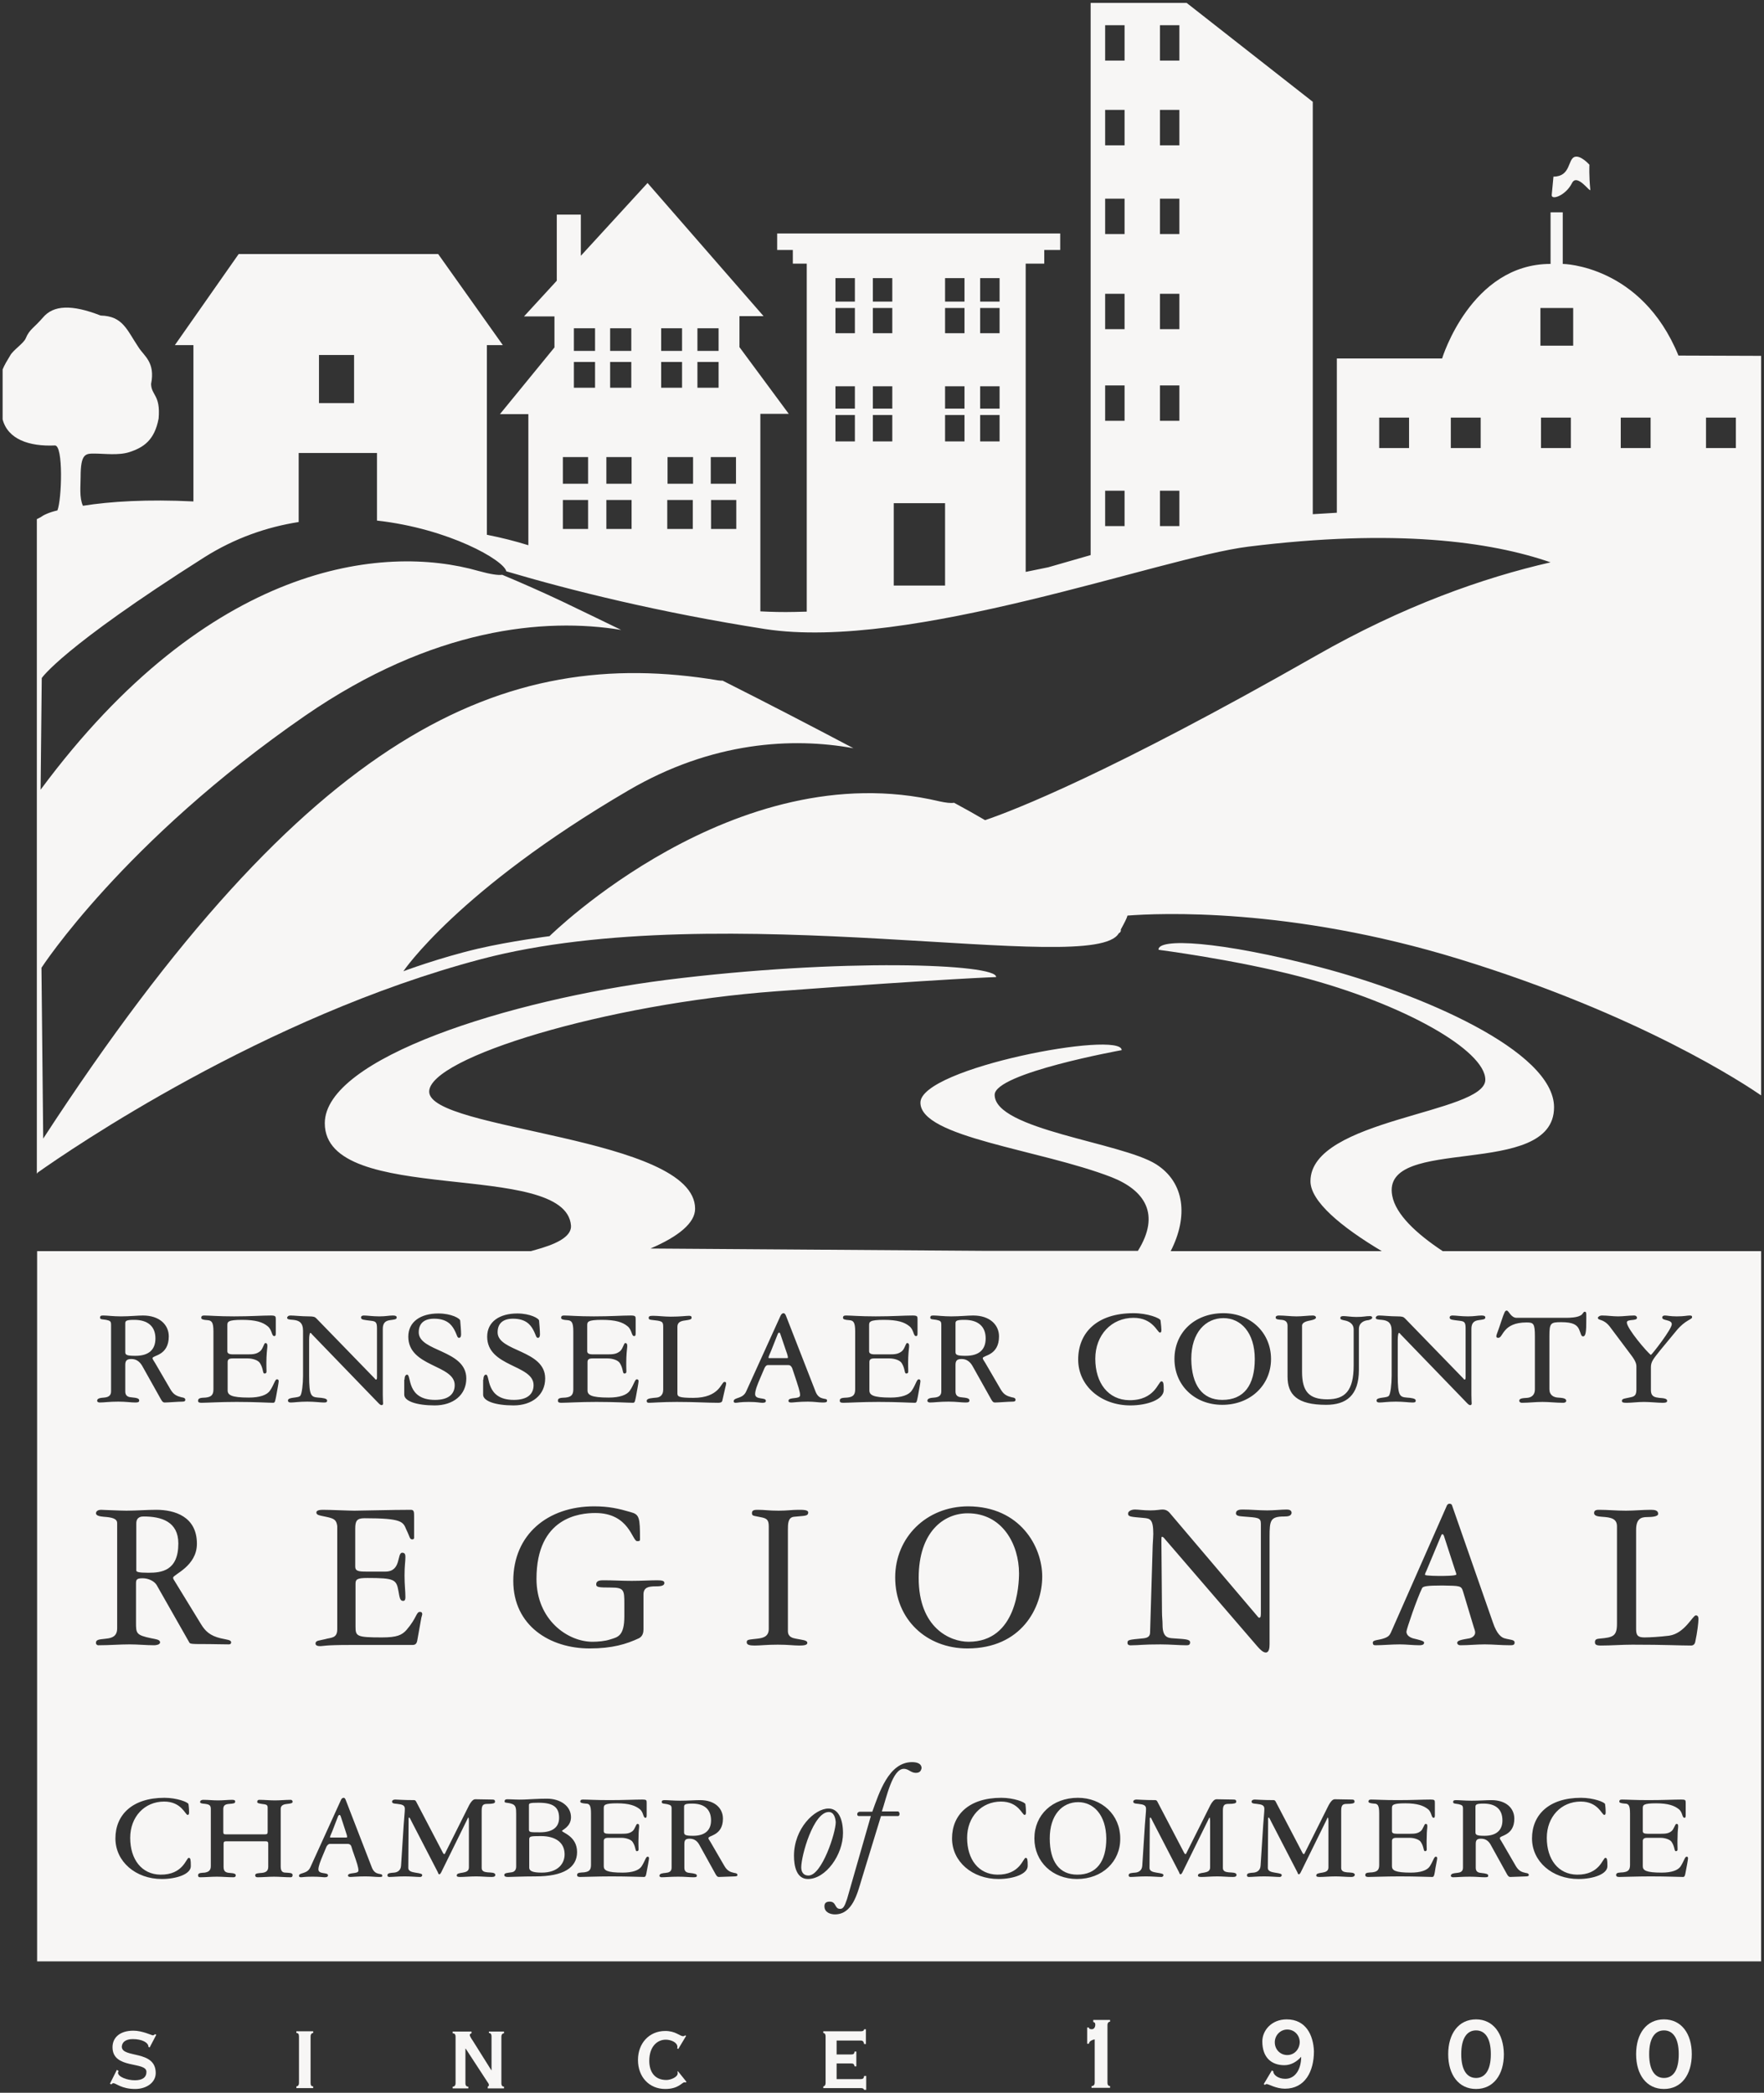 <?xml version="1.0" encoding="utf-8"?>
<!-- Generator: Adobe Illustrator 21.0.2, SVG Export Plug-In . SVG Version: 6.00 Build 0)  -->
<svg version="1.1" id="Layer_1" xmlns="http://www.w3.org/2000/svg" xmlns:xlink="http://www.w3.org/1999/xlink" x="0px" y="0px"
	 viewBox="0 0 608.3 721.6" style="enable-background:new 0 0 608.3 721.6;" xml:space="preserve">
<rect x="0" y="0" width="608.3" height="721.6" fill="#333333" stroke="none"/>
<style type="text/css">
	.st0{fill:#F7F6F5;}
</style>
<path class="st0" d="M497.5,431.4c-9.2-6.1-16.2-12.7-17.4-19.1c-4-21.2,55.8-5.5,55.8-30.5c0-19.5-46.2-39.3-81.1-48.4
	c-34.6-9-55.6-10-55.3-5.9c0,0,26.5,3.4,49,9.3c35.6,9.3,63.7,25.4,63.7,35.5c0,11.7-60.3,13.4-60.3,35c0,6.9,10.5,15.7,24.6,24.1
	h-72.8c6.1-11.9,4.9-23.7-5.1-30c-12-7.5-55.6-11.9-55.6-23.9c0-7.5,43.8-15.4,43.8-15.4c0-6.9-69.4,6.1-69.4,18.1
	c0,12,41.1,16.1,65.9,25.7c11.4,4.5,17,12.7,9.1,25.4h-53.7l-114.4-0.8c9.6-4.1,15.4-8.8,15.4-13.7c0-25-91.7-26.9-91.7-40.4
	c0-11.7,61-30.3,119.7-34.6c59.8-4.4,75.8-4.9,75.8-4.9c0.4-4.6-53.5-6.6-113.9,1c-53.9,6.9-117.6,26.9-117.6,49.4
	c0,28.9,83.1,12.3,84.9,35.3c0.2,3.2-3.5,5.7-10,7.7c-1.2,0.4-2.5,0.7-3.8,1.1H12.8v244.9h594.5V431.4H497.5z M552.4,453.6
	c1.9,0,3.7,0.3,5.6,0.3c1.8,0,3.7-0.3,5.5-0.3c0.7,0,1,0.4,1,0.8c0,1.2-3.5,0.3-3.5,1.6c0,2.1,7.1,10.4,8.3,11.2
	c0.5-0.3,7.2-8.9,7.2-10.6c0-1.7-3.3-1.1-3.3-2.3c0-0.4,0.3-0.7,0.9-0.7c0.9,0,1.8,0.3,4.1,0.3c2.7,0,3.5-0.3,4.4-0.3
	c0.7,0,0.9,0.1,0.9,0.6c0,0.8-2.3,0.9-5.3,4.5l-5.7,6.9c-2.3,2.9-3.2,3.9-3.2,5.8v7.9c0,2.4,1.5,2.5,2.9,2.7c1.4,0.1,2.7,0.2,2.7,1
	c0,0.6-0.6,0.7-1.6,0.7c-1.5,0-4.4-0.3-6.4-0.3c-2.1,0-4.3,0.3-5.9,0.3c-1.3,0-1.7-0.1-1.7-0.7c0-0.8,1.3-0.8,2.5-1.1
	c1.3-0.3,2.5-0.3,2.5-2.7v-8.1c0-1.3-0.9-2.7-2.3-4.5l-6.9-9.2c-2.3-2.9-4.1-1.9-4.1-3.1C551.3,453.9,551.7,453.6,552.4,453.6z
	 M517.7,455.6c1.1-3.3,1.3-3.7,1.9-3.7c0.7,0,1.4,2.5,3.4,2.5h17.1c1.3,0,3.7-0.1,4.9-0.8c0.9-0.4,0.9-1.3,1.5-1.3
	c0.7,0,0.5,0.8,0.5,4.2c0,3.7-0.5,4.3-1.1,4.3c-0.7,0-0.7-0.9-1.4-2.5c-0.7-1.4-1.9-2.4-6.1-2.4c-3.7,0-4.1,0.3-4.1,4.8v18.3
	c0,2.1,1.5,2.8,2.9,2.9c1.5,0.1,2.9,0.2,2.9,1.1c0,0.6-0.7,0.7-1.1,0.7c-2.4,0-4.7-0.3-7.1-0.3c-2.4,0-4.7,0.3-7.1,0.3
	c-0.5,0-0.9-0.3-0.9-0.7c0-0.9,1.4-0.9,2.7-1c1.4-0.1,2.7-0.9,2.7-2.9v-18.3c0-4.5-0.5-4.8-2.9-4.8c-8.3,0-8,5.3-9.7,5.3
	c-0.7,0-0.7-0.3-0.7-0.7C516.1,460,516.5,459.3,517.7,455.6z M475.6,453.6c1.2,0,3.8,0.3,6.3,0.3c1.7,0,2.1,0.2,2.6,0.7l20.1,20.7
	c0.2,0.3,0.3,0.4,0.5,0.4c0.2,0,0.3-0.3,0.3-0.7V458c0-2.2-0.5-2.4-2.2-2.6c-2.3-0.3-3.3-0.3-3.3-1.1c0-0.5,0.4-0.7,1-0.7
	c1.2,0,3,0.3,5.3,0.3c2.3,0,3.3-0.3,4.7-0.3c0.9,0,1.3,0.2,1.3,0.7c0,0.7-1,0.7-2.3,0.9c-1.5,0.2-2.5,0.9-2.5,3v22.7
	c0,1.8,0.1,2.7,0.1,3s-0.1,0.6-0.5,0.6c-0.4,0-0.7-0.3-1.1-0.7l-22.9-23.7c-0.2-0.2-0.3-0.5-0.6-0.5c-0.2,0-0.4,1-0.4,2.4v12.4
	c0,6.9,0.7,7.3,3.1,7.5c1.6,0.1,3.1,0.3,3.1,1c0,0.6-0.3,0.7-1.1,0.7c-1.3,0-3.1-0.3-5.7-0.3c-2.9,0-4.5,0.3-5.7,0.3
	c-0.5,0-1-0.1-1-0.7c0-1.3,3.7-0.7,4.3-1.7c0.5-0.7,0.9-3.9,0.9-6.8v-15.5c0-2.9-1.4-3.6-3.4-3.8c-1.6-0.1-2.1-0.2-2.1-0.8
	C474.6,453.9,474.8,453.6,475.6,453.6z M421.9,452.8c9.3,0,16.4,6.7,16.4,15.8c0,9-7.1,15.8-16.8,15.8c-9.6,0-16.5-6.8-16.5-15.8
	C405,459.5,411.9,452.8,421.9,452.8z M390.9,452.8c4.8,0,9.2,1.7,9.3,2.5c0.2,1.7,0.3,2.7,0.3,3.3c0,0.7-0.2,0.9-0.5,0.9
	c-0.9,0-2.4-5.1-9.1-5.1c-7.6,0-13.2,5.9-13.2,14.1c0,8.4,4.5,14.2,11.7,14.3c8.9,0.1,10-6.5,11.1-6.5c0.7,0,0.8,0.8,0.8,3
	c0,3.3-5.7,5.3-11.5,5.3c-10.1,0-18-6.7-18-15.8C371.8,459.5,378.3,452.8,390.9,452.8z M359.4,543.6c0,10.8-7.2,24.8-25.8,24.8
	c-14.1,0-24.9-10-24.9-24.5c0-13.7,10.7-24.5,25.2-24.5C351.8,519.5,359.4,533.3,359.4,543.6z M322.2,481.9c1.2-0.1,2.4-0.5,2.4-2.1
	v-23c0-1.3-0.4-1.4-1.7-1.7c-1.1-0.2-2.1-0.1-2.1-0.7c0-0.7,0.3-0.8,1.2-0.8c1.3,0,3.3,0.3,6,0.3c3.1,0,5.7-0.3,7.6-0.3
	c5.7,0,8.9,3.2,8.9,7.2c0,6.7-5.6,6.5-5.6,7.5c0,0.4,0.3,0.7,0.9,1.7l5.3,9.1c1.1,1.9,2.3,2.3,3.8,2.7c0.8,0.1,1.3,0.3,1.3,0.9
	c0,0.4-0.3,0.6-1,0.6c-1.5,0-4.9,0.3-6.1,0.3c-0.5,0-0.8-0.2-1.3-1.1l-6.5-11.6c-0.9-1.5-2.1-2.3-3.7-2.3c-1.5,0-2.1,0.5-2.1,2v9.2
	c0,1.2,0.6,1.9,2,2c2.1,0.2,2.8,0.4,2.8,1.1c0,0.5-0.3,0.7-1.3,0.7c-1.7,0-3.1-0.3-5.9-0.3c-3.2,0-4.8,0.3-6.5,0.3
	c-0.1,0-0.8-0.1-0.8-0.6C319.8,482.1,321,482,322.2,481.9z M292.2,481.9c1.7-0.2,2.7-0.7,2.7-2.8v-20c0-3.2-0.6-3.8-2.1-3.9
	c-1.5-0.1-2.1-0.3-2.1-0.8c0-0.5,0.2-0.8,1-0.8c1.9,0,4.7,0.3,10.3,0.3c5.8,0,9.7-0.3,12.7-0.3c1.6,0,1.7,0.3,1.7,1.2v4.9
	c0,0.7-0.1,1-0.5,1c-1,0-0.7-2.1-2.3-3.4c-1.7-1.4-4.1-2.2-8.8-2.2c-5,0-5.1,0.7-5.1,1.9v8.9c0,0.7,0.5,1.1,1.9,1.1h5.1
	c1.9,0,3-0.1,4.2-1c1.1-0.8,1.4-2.9,1.9-2.9c0.5,0,0.7,0.3,0.7,1c0,0.7-0.2,1.6-0.3,3.9c-0.1,2.4,0,4.1,0,4.9c0,0.5-0.2,0.7-0.7,0.7
	c-0.7,0-0.3-1.5-1.5-3.5c-0.6-1.1-2.6-1.7-4.3-1.7h-5.2c-1.3,0-1.7,0.4-1.7,1.3v9.7c0,1.6,1.2,2.5,7.3,2.5c3.8,0,6.3-0.9,7.3-2.4
	c1.4-2,1.7-3.9,2.4-3.9c0.5,0,0.6,0.3,0.6,0.7c0,0.5-0.6,3.6-0.9,5.3c-0.3,1.3-0.3,2.1-1,2.1c-1.5,0-6.1-0.3-12.6-0.3
	c-5.7,0-10.3,0.3-12.1,0.3c-0.9,0-1.2-0.2-1.2-0.7C289.5,481.9,290.9,482,292.2,481.9z M257.3,479.8l11.9-26.2
	c0.3-0.6,0.7-0.8,1-0.8c0.3,0,0.6,0.3,0.8,0.8l10.3,26.4c1.3,3.1,3.9,1.8,3.9,2.9c0,0.6-0.3,0.7-1.5,0.7c-1.4,0-2.9-0.3-5.1-0.3
	c-3.2,0-4.9,0.3-5.7,0.3c-0.8,0-1-0.2-1-0.6c0-1.4,4-0.4,4-1.9c0-1.2-0.5-2.7-2.2-7.8l-0.5-1.5c-0.3-0.7-0.7-1.1-1.3-1.1h-7.1
	c-0.5,0-0.9,0.4-1.2,1.1l-1.5,3.5c-0.9,2.1-1.7,4.1-1.7,5.4c0,2.1,3.7,1,3.7,2.3c0,0.5-0.3,0.7-1.2,0.7c-1,0-1.6-0.3-4.7-0.3
	c-3.1,0-3.8,0.3-4.5,0.3c-0.5,0-0.7-0.2-0.7-0.5C253,481.7,256.1,482.5,257.3,479.8z M226.5,481.9c0.9-0.1,2.2-0.7,2.2-2.7v-21.8
	c0-1.9-0.6-1.9-4.1-2.3c-0.7-0.1-0.9-0.2-0.9-0.7c0-0.5,0.3-0.7,1.5-0.7c1.7,0,3.9,0.3,6.1,0.3c3.3,0,5.4-0.3,6.3-0.3
	c0.7,0,0.9,0.2,0.9,0.7c0,0.6-0.9,0.7-2.2,0.9c-1.7,0.2-2.7,0.7-2.7,2.2v22.9c0,1.1,0.3,1.6,5.5,1.6c9.1,0,9.6-5.5,10.7-5.5
	c0.4,0,0.6,0.1,0.6,0.5c0,0.3-0.1,0.8-0.3,1.5l-1,4.4c-0.1,0.6-0.6,0.8-1.4,0.8c-4,0-7.9-0.3-14.3-0.3c-4.9,0-8.5,0.3-9.6,0.3
	c-0.6,0-0.8-0.2-0.8-0.7C223.1,482.1,224.7,482.1,226.5,481.9z M195,481.9c1.7-0.2,2.7-0.7,2.7-2.8v-20c0-3.2-0.6-3.8-2.1-3.9
	c-1.5-0.1-2.1-0.3-2.1-0.8c0-0.5,0.2-0.8,1-0.8c1.9,0,4.7,0.3,10.3,0.3c5.8,0,9.7-0.3,12.7-0.3c1.6,0,1.7,0.3,1.7,1.2v4.9
	c0,0.7-0.1,1-0.5,1c-1,0-0.7-2.1-2.3-3.4c-1.7-1.4-4.1-2.2-8.8-2.2c-5,0-5.1,0.7-5.1,1.9v8.9c0,0.7,0.5,1.1,1.9,1.1h5.1
	c1.9,0,3-0.1,4.2-1c1.1-0.8,1.4-2.9,1.9-2.9c0.5,0,0.7,0.3,0.7,1c0,0.7-0.2,1.6-0.3,3.9c-0.1,2.4,0,4.1,0,4.9c0,0.5-0.2,0.7-0.7,0.7
	c-0.7,0-0.3-1.5-1.5-3.5c-0.6-1.1-2.6-1.7-4.3-1.7h-5.2c-1.3,0-1.7,0.4-1.7,1.3v9.7c0,1.6,1.2,2.5,7.3,2.5c3.8,0,6.3-0.9,7.3-2.4
	c1.4-2,1.7-3.9,2.4-3.9c0.5,0,0.6,0.3,0.6,0.7c0,0.5-0.6,3.6-0.9,5.3c-0.3,1.3-0.3,2.1-1,2.1c-1.5,0-6.1-0.3-12.6-0.3
	c-5.7,0-10.3,0.3-12.1,0.3c-0.9,0-1.2-0.2-1.2-0.7C192.3,481.9,193.7,482,195,481.9z M166.7,475.7c0-1.2,0.4-1.7,0.9-1.7
	c1.5,0-0.3,8.7,9.6,8.7c4.8,0,6.8-2.1,6.8-5.1c0-7.1-16-6.2-16-16.7c0-5.2,4.3-8,10.4-8c4.4,0,7.5,1.7,7.5,2.5
	c0.1,1.1,0.3,3.5,0.3,4.7c0,0.7-0.2,1.2-0.7,1.2c-0.7,0-0.6-0.9-1.7-2.9c-0.9-1.6-2.5-3.7-6.9-3.7c-3.3,0-5.3,1.5-5.3,4.7
	c0,6.7,16.4,6,16.4,15.9c0,5.7-4.5,9.3-10.9,9.3c-6.3,0-10.5-1.5-10.5-3.7V475.7z M139.5,475.7c0-1.2,0.4-1.7,0.9-1.7
	c1.5,0-0.3,8.7,9.6,8.7c4.8,0,6.8-2.1,6.8-5.1c0-7.1-16-6.2-16-16.7c0-5.2,4.3-8,10.4-8c4.4,0,7.5,1.7,7.5,2.5
	c0.1,1.1,0.3,3.5,0.3,4.7c0,0.7-0.2,1.2-0.7,1.2c-0.7,0-0.6-0.9-1.7-2.9c-0.9-1.6-2.5-3.7-6.9-3.7c-3.3,0-5.3,1.5-5.3,4.7
	c0,6.7,16.4,6,16.4,15.9c0,5.7-4.5,9.3-10.9,9.3c-6.3,0-10.5-1.5-10.5-3.7V475.7z M112.4,523c-2.4-0.5-3.3-0.6-3.3-1.5
	c0-0.7,1.1-0.9,2.2-0.9c2.8,0,9,0.3,10.9,0.3c2.3,0,13-0.3,19.5-0.3c1.1,0,1.1,0.8,1.1,2.4v7.3c0,0.3-0.3,0.5-0.6,0.5
	c-1,0-0.8-0.8-2.1-3.4c-1.1-2.7-1.5-3.9-14.4-3.9c-2.7,0-3.2,1-3.2,3.6v13.1c0,1.5,1.1,1.7,3.8,1.7h6.6c5.6,0,3.9-6.5,5.8-6.5
	c1,0,1.1,0.7,1.1,1.5c0,1.7-0.3,2.8-0.3,6.4c0,3.2,0.3,5.2,0.3,7.4c0,0.7-0.1,1.3-0.8,1.3c-1.1,0-1.2-1.2-1.6-3.4
	c-0.7-4-1.4-4.5-10.7-4.5c-3.6,0-4.1,0.5-4.1,2v14.7c0,3.4,0.3,3.8,9.1,3.8c5.2,0,6.9-0.8,8.5-2.6c3.6-4.2,3.3-6.2,4.6-6.2
	c0.7,0,0.8,0.4,0.8,0.8c0,0.3-0.2,0.7-0.3,1.2l-1.4,7.8c-0.2,1.2-0.7,1.6-1.7,1.6h-21.7c-4.2,0-6.5,0.1-7.8,0.2
	c-1.4,0.1-1.7,0.2-2.1,0.2c-0.6,0-1.8,0-1.8-0.9c0-1.1,1.4-1,3.3-1.5c2-0.6,4.2-0.2,4.2-3.4v-35.6C116,524,115.2,523.6,112.4,523z
	 M100.2,453.6c1.2,0,3.8,0.3,6.3,0.3c1.7,0,2.1,0.2,2.6,0.7l20.1,20.7c0.2,0.3,0.3,0.4,0.5,0.4c0.2,0,0.3-0.3,0.3-0.7V458
	c0-2.2-0.5-2.4-2.2-2.6c-2.3-0.3-3.3-0.3-3.3-1.1c0-0.5,0.4-0.7,1-0.7c1.2,0,3,0.3,5.3,0.3c2.3,0,3.3-0.3,4.7-0.3
	c0.9,0,1.3,0.2,1.3,0.7c0,0.7-1,0.7-2.3,0.9c-1.5,0.2-2.5,0.9-2.5,3v22.7c0,1.8,0.1,2.7,0.1,3s-0.1,0.6-0.5,0.6
	c-0.4,0-0.7-0.3-1.1-0.7l-22.9-23.7c-0.2-0.2-0.3-0.5-0.6-0.5c-0.2,0-0.4,1-0.4,2.4v12.4c0,6.9,0.7,7.3,3.1,7.5
	c1.6,0.1,3.1,0.3,3.1,1c0,0.6-0.3,0.7-1.1,0.7c-1.3,0-3.1-0.3-5.7-0.3c-2.9,0-4.5,0.3-5.7,0.3c-0.5,0-1-0.1-1-0.7
	c0-1.3,3.7-0.7,4.3-1.7c0.5-0.7,0.9-3.9,0.9-6.8v-15.5c0-2.9-1.4-3.6-3.4-3.8c-1.6-0.1-2.1-0.2-2.1-0.8
	C99.2,453.9,99.4,453.6,100.2,453.6z M70.9,481.9c1.7-0.2,2.7-0.7,2.7-2.8v-20c0-3.2-0.6-3.8-2.1-3.9s-2.1-0.3-2.1-0.8
	c0-0.5,0.2-0.8,1-0.8c1.9,0,4.7,0.3,10.3,0.3c5.8,0,9.7-0.3,12.7-0.3c1.6,0,1.7,0.3,1.7,1.2v4.9c0,0.7-0.1,1-0.5,1
	c-1,0-0.7-2.1-2.3-3.4c-1.7-1.4-4.1-2.2-8.8-2.2c-5,0-5.1,0.7-5.1,1.9v8.9c0,0.7,0.5,1.1,1.9,1.1h5.1c1.9,0,3-0.1,4.2-1
	c1.1-0.8,1.4-2.9,1.9-2.9s0.7,0.3,0.7,1c0,0.7-0.2,1.6-0.3,3.9c-0.1,2.4,0,4.1,0,4.9c0,0.5-0.2,0.7-0.7,0.7c-0.7,0-0.3-1.5-1.5-3.5
	c-0.6-1.1-2.6-1.7-4.3-1.7h-5.2c-1.3,0-1.7,0.4-1.7,1.3v9.7c0,1.6,1.2,2.5,7.3,2.5c3.8,0,6.3-0.9,7.3-2.4c1.4-2,1.7-3.9,2.4-3.9
	c0.5,0,0.6,0.3,0.6,0.7c0,0.5-0.6,3.6-0.9,5.3c-0.3,1.3-0.3,2.1-1,2.1c-1.5,0-6.1-0.3-12.6-0.3c-5.7,0-10.3,0.3-12.1,0.3
	c-0.9,0-1.2-0.2-1.2-0.7C68.3,481.9,69.6,482,70.9,481.9z M35.9,481.9c1.2-0.1,2.4-0.5,2.4-2.1v-23c0-1.3-0.4-1.4-1.7-1.7
	c-1.1-0.2-2.1-0.1-2.1-0.7c0-0.7,0.3-0.8,1.2-0.8c1.3,0,3.3,0.3,6,0.3c3.1,0,5.7-0.3,7.6-0.3c5.7,0,8.9,3.2,8.9,7.2
	c0,6.7-5.6,6.5-5.6,7.5c0,0.4,0.3,0.7,0.9,1.7l5.3,9.1c1.1,1.9,2.3,2.3,3.8,2.7c0.8,0.1,1.3,0.3,1.3,0.9c0,0.4-0.3,0.6-1,0.6
	c-1.5,0-4.9,0.3-6.1,0.3c-0.5,0-0.8-0.2-1.3-1.1L49,470.9c-0.9-1.5-2.1-2.3-3.7-2.3c-1.5,0-2.1,0.5-2.1,2v9.2c0,1.2,0.6,1.9,2,2
	c2.1,0.2,2.8,0.4,2.8,1.1c0,0.5-0.3,0.7-1.3,0.7c-1.7,0-3.1-0.3-5.9-0.3c-3.2,0-4.8,0.3-6.5,0.3c-0.1,0-0.8-0.1-0.8-0.6
	C33.5,482.1,34.7,482,35.9,481.9z M33.1,566.4c0-1.3,1.9-1.1,3.7-1.4c1.8-0.2,3.6-0.8,3.6-3.5v-36.3c0-1.6-1.8-2-4.6-2.2
	c-0.8-0.1-2.7-0.2-2.7-1.2c0-0.9,1-1.2,1.7-1.2c0.6,0,6.5,0.3,8.8,0.3c3.4,0,6.9-0.3,10.3-0.3c6.3,0,14,2.3,14,11.7
	c0,7.8-8.2,10.6-8.2,11.7c0,0.4,0.2,0.7,0.6,1.3l9,14.7c1.4,2.3,3,4,6.8,4.9c2.1,0.5,3.6,0.5,3.6,1.4c0,0.4-0.2,0.7-0.8,0.7
	c-3.2,0-4.5-0.1-6.9-0.1c-6.2,0-6.5,0-6.8-0.7L54,546.5c-0.8-1.3-2.8-2.3-4.8-2.3c-2.3,0-2.3,0.6-2.3,2.1v13.1c0,3.8,0,4.4,5.3,5.5
	c1.4,0.3,3,0.4,3,1.4c0,0.9-1.7,1-2,1c-2.8,0-5.7-0.3-8.5-0.3c-3.5,0-6.9,0.3-10.6,0.3C33.9,567.4,33,567.2,33.1,566.4z M55.8,647.9
	c-9,0-16-6-16-14c0-8.1,5.8-14,16.9-14c4.3,0,8.2,1.5,8.3,2.2c0.2,1.5,0.2,2.4,0.2,2.9c0,0.6-0.2,0.8-0.5,0.8
	c-0.8,0-2.1-4.6-8.1-4.6c-6.8,0-11.7,5.3-11.7,12.5c0,7.5,4,12.6,10.4,12.7c7.9,0.1,8.9-5.8,9.8-5.8c0.6,0,0.7,0.7,0.7,2.7
	C66,646.2,60.9,647.9,55.8,647.9z M99.1,622c-1.1,0.1-2.3,0.4-2.3,1.7v19.9c0,1.8,0.8,2.1,1.7,2.1c1.1,0.1,2.4,0,2.4,0.8
	c0,0.4-0.1,0.8-0.7,0.8c-1.9,0-3.8-0.2-5.7-0.2c-1.9,0-3.8,0.2-5.7,0.2c-0.6,0-0.8-0.3-0.8-0.7c0-0.7,1.1-0.7,2.2-0.8
	c1.1-0.1,2.3-0.4,2.3-2.1v-7.9c0-0.8-0.3-0.9-1-0.9H78c-0.7,0-0.9,0.2-0.9,0.9v7.9c0,1.6,0.7,2,2.1,2.1c1.7,0.1,2.1,0.4,2.1,0.8
	c0,0.5-0.3,0.7-0.8,0.7c-1.9,0-3.9-0.2-5.7-0.2c-2,0-3.9,0.2-5.8,0.2c-0.5,0-0.7-0.2-0.7-0.7c0-0.9,1.2-0.8,2.3-0.9
	c1.1-0.2,2.1-0.6,2.1-2.2v-19.7c0-1.4-0.5-1.7-2.8-1.9c-0.7-0.1-0.9-0.3-0.9-0.5c0-0.5,0.4-0.8,1.1-0.8c1.7,0,3.4,0.2,5.1,0.2
	c1.7,0,3.4-0.2,4.8-0.2c0.7,0,1.1,0.1,1.1,0.6c0,0.6-0.5,0.7-2,0.8c-1.3,0.1-2.1,0.4-2.1,1.8v7.8c0,0.8,0.2,0.9,0.9,0.9h13.5
	c0.7,0,0.9-0.2,0.9-0.9v-8.3c0-1.1-0.6-1.1-2.1-1.3c-1.2-0.2-1.5-0.3-1.5-0.7c0-0.5,0.3-0.7,0.7-0.7c1.8,0,3.6,0.2,5.4,0.2
	s3.6-0.2,5.5-0.2c0.3,0,0.6,0.3,0.6,0.6C101,621.8,100.1,621.9,99.1,622z M130.6,647.2c-1.2,0-2.5-0.2-4.6-0.2
	c-2.8,0-4.4,0.2-5.1,0.2c-0.7,0-0.9-0.2-0.9-0.5c0-1.2,3.6-0.4,3.6-1.7c0-1.1-0.4-2.4-2-6.9l-0.4-1.3c-0.2-0.7-0.7-1-1.2-1h-6.3
	c-0.4,0-0.8,0.4-1.1,0.9l-1.3,3.1c-0.8,1.9-1.5,3.7-1.5,4.8c0,1.8,3.3,0.9,3.3,2c0,0.4-0.2,0.7-1.1,0.7c-0.9,0-1.4-0.2-4.2-0.2
	c-2.8,0-3.4,0.2-4,0.2c-0.5,0-0.7-0.2-0.7-0.5c0-1.2,2.8-0.5,3.9-2.9l10.6-23.3c0.2-0.5,0.6-0.7,0.9-0.7c0.3,0,0.5,0.2,0.7,0.7
	l9.1,23.5c1.2,2.8,3.5,1.6,3.5,2.6C131.9,647.2,131.6,647.2,130.6,647.2z M169.6,647.2c-1.8,0-3.6-0.2-5.4-0.2
	c-2.1,0-4.1,0.2-5.4,0.2c-0.9,0-1.3-0.1-1.3-0.5c0-0.7,0.8-0.8,2.1-1c1.1-0.2,2.1-0.5,2.1-1.8v-16.1c0-0.5-0.1-1.1-0.2-1.1
	c-0.1,0-0.2,0.3-0.5,0.9l-8.9,18.1c-0.1,0.2-0.4,0.6-0.6,0.6c-0.2,0-0.4-0.3-0.5-0.7l-9-17.4c-0.4-0.8-0.7-1.5-0.9-1.5
	c-0.3,0-0.2,0.6-0.2,1.5l-0.1,15.9c0,1.1,1.2,1.4,2.4,1.6c1.9,0.3,2.4,0.4,2.4,0.9c0,0.2-0.2,0.6-0.7,0.6c-1.3,0-3.1-0.2-5.3-0.2
	c-2.5,0-4.1,0.2-5.3,0.2c-0.5,0-0.7-0.2-0.7-0.6c0-0.8,1.1-0.8,2.3-0.9c1.1-0.1,2.3-0.7,2.4-2.4l0.9-14c0.2-3.1,0.4-4.4,0.4-5.6
	c0-1.2-0.8-1.5-2.6-1.7c-1.5-0.1-1.8-0.3-1.8-0.8c0-0.4,0.4-0.7,1.1-0.7c0.9,0,2.3,0.2,6.5,0.2c0.3,0,0.6,0.2,0.8,0.7l9.1,17.4
	c0.2,0.4,0.3,0.5,0.5,0.5c0.2,0,0.3-0.2,0.4-0.5l8.2-16.4c0.6-1.1,1.3-2,2.1-2c1.9,0,3.9,0.1,5.7,0.1c0.8,0,1.1,0.1,1.1,0.8
	c0,0.5-0.8,0.7-2.5,0.7c-1.4,0-2.1,0.2-2.1,2.3v19.8c0,1.1,0.9,1.4,2,1.5c1.2,0.1,2.7,0,2.7,0.9
	C170.8,646.9,170.5,647.2,169.6,647.2z M184.7,647c-4.7,0-8.3,0.2-9.5,0.2c-0.9,0-1.3-0.2-1.3-0.7c0-0.7,1.1-0.7,2.4-0.9
	c1-0.1,1.7-0.7,1.7-2v-18.2c0-1.8-0.1-2.8-1.2-3.3c-1.7-0.7-2.8-0.3-2.8-0.9c0-0.5,0.2-0.8,0.9-0.8c1.6,0,3.5,0.2,5.8,0.1
	c2.7-0.1,4.7-0.3,7.9-0.3c4.6,0,8.3,2.5,8.3,6.4c0,3.3-3.1,4.4-3.1,4.7c0,0.6,5.2,1.8,5.2,7.3C199,644,194.3,647,184.7,647z
	 M223,645.4c-0.2,1.1-0.3,1.8-0.9,1.8c-1.4,0-5.4-0.2-11.2-0.2c-5.1,0-9.1,0.2-10.8,0.2c-0.8,0-1.1-0.2-1.1-0.7
	c0-0.9,1.2-0.8,2.4-0.9c1.5-0.2,2.4-0.6,2.4-2.5v-17.8c0-2.8-0.5-3.4-1.8-3.4c-1.3-0.1-1.9-0.3-1.9-0.7c0-0.4,0.2-0.7,0.9-0.7
	c1.7,0,4.1,0.2,9.2,0.2c5.2,0,8.6-0.2,11.3-0.2c1.4,0,1.5,0.2,1.5,1.1v4.3c0,0.6-0.1,0.9-0.4,0.9c-0.9,0-0.6-1.9-2-3
	c-1.5-1.2-3.7-2-7.8-2c-4.4,0-4.6,0.6-4.6,1.7v7.9c0,0.6,0.4,0.9,1.7,0.9h4.5c1.7,0,2.7-0.1,3.7-0.9c0.9-0.7,1.2-2.5,1.7-2.5
	s0.6,0.2,0.6,0.9c0,0.6-0.2,1.4-0.2,3.5c-0.1,2.1,0,3.6,0,4.4c0,0.4-0.2,0.6-0.6,0.6c-0.6,0-0.3-1.4-1.4-3.1
	c-0.5-0.9-2.3-1.5-3.9-1.5h-4.6c-1.1,0-1.5,0.4-1.5,1.1v8.7c0,1.4,1.1,2.2,6.5,2.2c3.4,0,5.6-0.8,6.5-2.1c1.2-1.8,1.5-3.4,2.1-3.4
	c0.4,0,0.5,0.2,0.5,0.6C223.8,641.2,223.3,643.9,223,645.4z M221.9,549.8v12c0,1-0.2,2.4-1.6,3.1c-4.3,2-9.1,3.5-17,3.5
	c-13.6,0-26.3-7.8-26.3-23.3c0-16,11.9-25.7,27.9-25.7c5.1,0,8.5,0.8,12.6,2c3,0.8,3.2,1.9,3.2,9.4c0,0.6-0.3,0.6-1,0.6
	c-1.7,0-2.7-9.7-14.4-9.7c-5.3,0-20.3,1.4-20.3,22.7c0,14.2,10.8,21.7,19.3,21.7c1.9,0,4.3-0.2,6.1-0.8c2.5-0.8,4.9-1,4.9-8v-4.3
	c0-4.7-0.1-5.6-4.6-5.6c-4.3,0-5.1-0.1-5.1-1.1c0-1.4,1.5-1.4,2.7-1.4c3.2,0,6.3,0.2,9.5,0.2c3.3,0,6.5-0.2,8.8-0.2
	c1.7,0,2.5,0.2,2.5,0.9c0,1.2-1.7,1.2-3.7,1.2C223.9,547.1,221.9,547.2,221.9,549.8z M253.4,647c-1.3,0-4.3,0.2-5.5,0.2
	c-0.4,0-0.7-0.2-1.1-0.9l-5.7-10.3c-0.8-1.4-1.9-2-3.3-2c-1.4,0-1.8,0.5-1.8,1.8v8.2c0,1.1,0.5,1.7,1.8,1.8c1.8,0.2,2.5,0.4,2.5,0.9
	c0,0.5-0.2,0.6-1.2,0.6c-1.5,0-2.7-0.2-5.2-0.2c-2.8,0-4.3,0.2-5.8,0.2c-0.1,0-0.7-0.1-0.7-0.5c0-0.8,1.1-0.9,2.1-1
	c1.1-0.1,2.1-0.4,2.1-1.8v-20.4c0-1.1-0.4-1.2-1.5-1.5c-0.9-0.2-1.9-0.1-1.9-0.7c0-0.6,0.3-0.7,1.1-0.7c1.1,0,2.9,0.2,5.3,0.2
	c2.7,0,5-0.2,6.8-0.2c5.1,0,7.9,2.8,7.9,6.4c0,5.9-5,5.7-5,6.7c0,0.4,0.3,0.6,0.8,1.5l4.7,8.1c1,1.7,2,2.1,3.4,2.4
	c0.7,0.1,1.1,0.2,1.1,0.8C254.3,646.8,254,647,253.4,647z M260.3,567.4c-1.7,0-2.8-0.2-2.8-1.1c0-1,0.5-0.9,3.9-1.3
	c1.4-0.2,3.7-0.5,3.7-3.3v-35.4c0-2.4-0.8-2.8-3-3.2c-2.2-0.5-2.8-0.3-2.8-1.4c0-1.1,1.1-1.1,2.1-1.1c2.4,0,3.6,0.3,7.1,0.3
	c3,0,4.6-0.3,6.8-0.3c1.7,0,3.4,0,3.4,0.9c0,1.4-1.4,1.1-4.9,1.5c-2.1,0.2-2.1,2.5-2.1,4.5v34.9c0,2.1,1.7,2.4,2.6,2.6
	c2.4,0.5,4.1,0.5,4.1,1.5c0,0.8-1.4,0.9-2.8,0.9c-2,0-3.6-0.3-7.4-0.3C264.3,567.1,262.2,567.4,260.3,567.4z M273.8,639.9
	c0-9.4,7.1-16.3,11.9-16.3c3.4,0,5,3.6,5,8.5c0,7.4-5.9,15.8-12.1,15.8C274.6,647.9,273.8,643.3,273.8,639.9z M315.8,611.3
	c-1.7,0-2.5-1.4-4.1-1.4c-4,0-6,10-7.6,14.7h5.5c0.4,0,0.6,0.5,0.6,0.8c0,0.4-0.1,0.8-0.6,0.8h-5.8l-6.7,21.9c-1.5,5-3.2,12-9.2,12
	c-1.4,0-3.6-0.6-3.6-2.8c0-1,0.5-1.6,1.8-1.6c2.4,0,1.6,2.5,3.6,2.5c1,0,1.5-0.7,2.4-3.4l8.2-28.6h-4c-0.5,0-0.7-0.2-0.7-0.7
	c0-0.4,0.4-0.8,0.9-0.8h4.3c2.3-6.3,5.6-17.1,13.7-17.1c2.1,0,3.3,0.7,3.3,2.1C317.6,610.5,317.3,611.3,315.8,611.3z M344.3,647.9
	c-9,0-16-6-16-14c0-8.1,5.8-14,17-14c4.3,0,8.2,1.5,8.3,2.2c0.2,1.5,0.2,2.4,0.2,2.9c0,0.6-0.2,0.8-0.5,0.8c-0.8,0-2.1-4.6-8.1-4.6
	c-6.8,0-11.7,5.3-11.7,12.5c0,7.5,4,12.6,10.4,12.7c7.9,0.1,8.9-5.8,9.8-5.8c0.6,0,0.7,0.7,0.7,2.7
	C354.5,646.2,349.4,647.9,344.3,647.9z M371.4,647.9c-8.5,0-14.7-6-14.7-14c0-8.1,6.2-14,15-14c8.3,0,14.6,5.9,14.6,14
	C386.4,641.9,380.1,647.9,371.4,647.9z M388.8,566.5c0-1.1,0.4-1.1,5.6-1.6c1.6-0.2,2.2-0.8,2.2-2.1l0.9-30c0.1-1.7,0.2-3.3,0.2-3.9
	c0-5.1-1.1-5.3-3.3-5.5c-4.5-0.4-5.4-0.4-5.4-1.5c0-0.8,1.1-1.4,2.4-1.4c1.1,0,2.8,0.3,5.3,0.3c2.2,0,3.3-0.3,4.2-0.3
	c1.7,0,2.4,1.1,3,1.8l29.8,35.1c0.2,0.2,0.2,0.4,0.6,0.4c0.5,0,0.5-0.8,0.5-2.1v-30.3c0-2.2-1.1-2.1-6.1-2.5c-1-0.1-2.5-0.1-2.5-1.1
	c0-1.2,1.4-1.3,2.3-1.3c2.8,0,5.7,0.3,8.5,0.3c2.2,0,5.1-0.3,6.7-0.3c0.8,0,1.7,0.2,1.7,1.2c-0.2,1-1.1,1.2-2.6,1.2
	c-4.8,0-5,1.4-5,7.1v36.9c0,1.4-0.2,2.9-1.3,2.9c-1,0-2-1.1-2.9-2.1l-32.3-37.5c-0.2-0.2-0.4-0.3-0.6-0.3c-0.2,0-0.2,0.4-0.2,1.4
	l0.2,24.4c0,1.9,0.2,3,0.2,4.6c0,4.1,1.7,4.5,3.6,4.6c3.7,0.3,5.9,0.2,5.9,1.4c0,1-0.7,1-1.4,1c-2.4,0-5.5-0.3-8.8-0.3
	c-6.3,0-7.4,0.3-9.7,0.3C389.6,567.4,388.8,567.3,388.8,566.5z M425.2,647.2c-1.8,0-3.6-0.2-5.4-0.2c-2.1,0-4.1,0.2-5.4,0.2
	c-0.9,0-1.3-0.1-1.3-0.5c0-0.7,0.8-0.8,2.1-1c1.1-0.2,2.1-0.5,2.1-1.8v-16.1c0-0.5-0.1-1.1-0.2-1.1c-0.1,0-0.2,0.3-0.5,0.9
	l-8.9,18.1c-0.1,0.2-0.4,0.6-0.6,0.6c-0.2,0-0.4-0.3-0.5-0.7l-9-17.4c-0.4-0.8-0.7-1.5-0.9-1.5c-0.3,0-0.2,0.6-0.2,1.5l-0.1,15.9
	c0,1.1,1.2,1.4,2.4,1.6c1.9,0.3,2.4,0.4,2.4,0.9c0,0.2-0.2,0.6-0.7,0.6c-1.3,0-3.1-0.2-5.3-0.2c-2.5,0-4.1,0.2-5.3,0.2
	c-0.5,0-0.7-0.2-0.7-0.6c0-0.8,1.1-0.8,2.3-0.9c1.1-0.1,2.3-0.7,2.4-2.4l0.9-14c0.2-3.1,0.4-4.4,0.4-5.6c0-1.2-0.8-1.5-2.6-1.7
	c-1.5-0.1-1.8-0.3-1.8-0.8c0-0.4,0.4-0.7,1.1-0.7c0.9,0,2.3,0.2,6.5,0.2c0.3,0,0.6,0.2,0.8,0.7l9.1,17.4c0.2,0.4,0.3,0.5,0.5,0.5
	c0.2,0,0.3-0.2,0.4-0.5l8.2-16.4c0.6-1.1,1.3-2,2.1-2c1.9,0,3.9,0.1,5.7,0.1c0.8,0,1.1,0.1,1.1,0.8c0,0.5-0.8,0.7-2.5,0.7
	c-1.4,0-2.1,0.2-2.1,2.3v19.8c0,1.1,0.9,1.4,2,1.5c1.2,0.1,2.7,0,2.7,0.9C426.4,646.9,426.1,647.2,425.2,647.2z M466,647.2
	c-1.8,0-3.6-0.2-5.4-0.2c-2.1,0-4.1,0.2-5.4,0.2c-0.9,0-1.3-0.1-1.3-0.5c0-0.7,0.8-0.8,2.1-1c1.1-0.2,2.1-0.5,2.1-1.8v-16.1
	c0-0.5-0.1-1.1-0.2-1.1c-0.1,0-0.2,0.3-0.5,0.9l-8.9,18.1c-0.1,0.2-0.4,0.6-0.6,0.6c-0.2,0-0.4-0.3-0.5-0.7l-9-17.4
	c-0.4-0.8-0.7-1.5-0.9-1.5c-0.3,0-0.2,0.6-0.2,1.5l-0.1,15.9c0,1.1,1.2,1.4,2.4,1.6c1.9,0.3,2.4,0.4,2.4,0.9c0,0.2-0.2,0.6-0.7,0.6
	c-1.3,0-3.1-0.2-5.3-0.2c-2.6,0-4.1,0.2-5.3,0.2c-0.5,0-0.7-0.2-0.7-0.6c0-0.8,1.1-0.8,2.3-0.9c1.1-0.1,2.3-0.7,2.4-2.4l0.9-14
	c0.2-3.1,0.4-4.4,0.4-5.6c0-1.2-0.8-1.5-2.6-1.7c-1.5-0.1-1.8-0.3-1.8-0.8c0-0.4,0.4-0.7,1.1-0.7c0.9,0,2.3,0.2,6.5,0.2
	c0.3,0,0.6,0.2,0.8,0.7l9.1,17.4c0.2,0.4,0.3,0.5,0.5,0.5c0.2,0,0.3-0.2,0.4-0.5l8.2-16.4c0.6-1.1,1.3-2,2.1-2
	c1.9,0,3.9,0.1,5.7,0.1c0.8,0,1.1,0.1,1.1,0.8c0,0.5-0.8,0.7-2.5,0.7c-1.4,0-2.1,0.2-2.1,2.3v19.8c0,1.1,0.9,1.4,2,1.5
	c1.2,0.1,2.7,0,2.7,0.9C467.1,646.9,466.8,647.2,466,647.2z M468.6,458.3v14.1c0,8.8-4.4,12-11.3,12c-10.1,0-13.3-3.6-13.3-9.7
	v-17.6c0-1.5-1-1.9-2-2c-1.1-0.1-2.1-0.1-2.1-0.8c0-0.4,0.3-0.7,1.1-0.7c2,0,4.1,0.3,6.1,0.3c2,0,4.1-0.3,5.6-0.3
	c0.7,0,1.1,0.3,1.1,0.7c0,0.5-0.9,0.8-1.9,1c-1.1,0.2-2.9,0.6-2.9,1.8v15.9c0,6.8,2.4,9.5,8.7,9.5c6.1,0,9.1-2.9,9.1-11.7v-12.4
	c0-2.2-2-2.9-3.1-3.1c-0.9-0.2-1.5-0.3-1.5-0.8c0-0.5,0.3-0.7,1.1-0.7c0.9,0,2.8,0.3,4.4,0.3c2.7,0,3.1-0.3,4.7-0.3
	c0.5,0,0.8,0.2,0.8,0.5c0,0.5-0.6,0.7-1.3,0.9C470.5,455.3,468.6,456,468.6,458.3z M494.8,645.4c-0.2,1.1-0.3,1.8-0.9,1.8
	c-1.4,0-5.4-0.2-11.2-0.2c-5.1,0-9.1,0.2-10.8,0.2c-0.8,0-1.1-0.2-1.1-0.7c0-0.9,1.2-0.8,2.4-0.9c1.5-0.2,2.4-0.6,2.4-2.5v-17.8
	c0-2.8-0.5-3.4-1.8-3.4c-1.3-0.1-1.9-0.3-1.9-0.7c0-0.4,0.2-0.7,0.9-0.7c1.7,0,4.1,0.2,9.2,0.2c5.2,0,8.6-0.2,11.3-0.2
	c1.4,0,1.5,0.2,1.5,1.1v4.3c0,0.6-0.1,0.9-0.4,0.9c-0.9,0-0.6-1.9-2-3c-1.5-1.2-3.7-2-7.8-2c-4.4,0-4.6,0.6-4.6,1.7v7.9
	c0,0.6,0.4,0.9,1.7,0.9h4.5c1.7,0,2.7-0.1,3.7-0.9c0.9-0.7,1.2-2.5,1.7-2.5s0.6,0.2,0.6,0.9c0,0.6-0.2,1.4-0.2,3.5
	c-0.1,2.1,0,3.6,0,4.4c0,0.4-0.2,0.6-0.6,0.6c-0.6,0-0.3-1.4-1.4-3.1c-0.5-0.9-2.3-1.5-3.9-1.5h-4.6c-1.1,0-1.5,0.4-1.5,1.1v8.7
	c0,1.4,1.1,2.2,6.5,2.2c3.4,0,5.6-0.8,6.5-2.1c1.2-1.8,1.5-3.4,2.1-3.4c0.4,0,0.5,0.2,0.5,0.6C495.6,641.2,495,643.9,494.8,645.4z
	 M490.4,547.6c-1.8,3.7-5.4,14.2-5.4,15c0,1.5,1.6,2.1,2.2,2.3c2.4,0.6,3.9,0.9,3.9,1.5c0,0.9-1.2,0.9-1.7,0.9
	c-2.1,0-4.5-0.3-6.7-0.3c-2.9,0-5.9,0.3-8.4,0.3c-0.6,0-0.9-0.2-0.9-0.9c0-1,2-0.8,3.9-1.5c1.5-0.5,1.9-1.1,2.3-1.9l19.4-44
	c0.2-0.3,0.5-0.5,0.8-0.5c0.5,0,0.8,0.2,0.9,0.5l14.1,40.4c1.4,4.2,3,5.2,4,5.5c2.1,0.6,3.5,0.4,3.5,1.5c0,0.8-0.6,0.9-1.5,0.9
	c-3.3,0-5.9-0.3-8.8-0.3c-2.8,0-5.5,0.3-8.4,0.3c-0.8,0-1.1-0.5-1.1-0.8c0-0.9,1.5-1.1,4.3-1.6c0.5-0.1,1.9-0.7,1.9-2
	c0-0.5-0.3-1.3-0.5-1.9l-3.7-12.3c-0.6-1.9-0.9-1.9-7.1-2C491.9,546.7,490.7,547,490.4,547.6z M526.3,647c-1.3,0-4.3,0.2-5.5,0.2
	c-0.4,0-0.7-0.2-1.1-0.9L514,636c-0.8-1.4-1.9-2-3.3-2c-1.4,0-1.8,0.5-1.8,1.8v8.2c0,1.1,0.5,1.7,1.8,1.8c1.8,0.2,2.5,0.4,2.5,0.9
	c0,0.5-0.2,0.6-1.2,0.6c-1.5,0-2.7-0.2-5.2-0.2c-2.8,0-4.3,0.2-5.8,0.2c-0.1,0-0.7-0.1-0.7-0.5c0-0.8,1.1-0.9,2.1-1
	c1.1-0.1,2.1-0.4,2.1-1.8v-20.4c0-1.1-0.4-1.2-1.5-1.5c-0.9-0.2-1.9-0.1-1.9-0.7c0-0.6,0.3-0.7,1.1-0.7c1.1,0,2.9,0.2,5.3,0.2
	c2.7,0,5-0.2,6.8-0.2c5.1,0,7.9,2.8,7.9,6.4c0,5.9-5,5.7-5,6.7c0,0.4,0.3,0.6,0.8,1.5l4.7,8.1c1,1.7,2,2.1,3.4,2.4
	c0.7,0.1,1.1,0.2,1.1,0.8C527.2,646.8,526.9,647,526.3,647z M544.3,647.9c-9,0-16-6-16-14c0-8.1,5.8-14,16.9-14
	c4.3,0,8.2,1.5,8.3,2.2c0.2,1.5,0.2,2.4,0.2,2.9c0,0.6-0.2,0.8-0.5,0.8c-0.8,0-2.1-4.6-8.1-4.6c-6.8,0-11.7,5.3-11.7,12.5
	c0,7.5,4,12.6,10.4,12.7c7.9,0.1,8.9-5.8,9.8-5.8c0.6,0,0.7,0.7,0.7,2.7C554.5,646.2,549.4,647.9,544.3,647.9z M581.3,645.4
	c-0.2,1.1-0.3,1.8-0.9,1.8c-1.4,0-5.4-0.2-11.2-0.2c-5.1,0-9.1,0.2-10.8,0.2c-0.8,0-1.1-0.2-1.1-0.7c0-0.9,1.2-0.8,2.4-0.9
	c1.5-0.2,2.4-0.6,2.4-2.5v-17.8c0-2.8-0.5-3.4-1.8-3.4c-1.3-0.1-1.9-0.3-1.9-0.7c0-0.4,0.2-0.7,0.9-0.7c1.7,0,4.1,0.2,9.2,0.2
	c5.2,0,8.6-0.2,11.3-0.2c1.4,0,1.5,0.2,1.5,1.1v4.3c0,0.6-0.1,0.9-0.4,0.9c-0.9,0-0.6-1.9-2-3c-1.5-1.2-3.7-2-7.8-2
	c-4.4,0-4.6,0.6-4.6,1.7v7.9c0,0.6,0.4,0.9,1.7,0.9h4.5c1.7,0,2.7-0.1,3.7-0.9c0.9-0.7,1.2-2.5,1.7-2.5c0.5,0,0.6,0.2,0.6,0.9
	c0,0.6-0.2,1.4-0.2,3.5c-0.1,2.1,0,3.6,0,4.4c0,0.4-0.2,0.6-0.6,0.6c-0.6,0-0.3-1.4-1.4-3.1c-0.5-0.9-2.3-1.5-3.9-1.5H568
	c-1.1,0-1.5,0.4-1.5,1.1v8.7c0,1.4,1.1,2.2,6.5,2.2c3.4,0,5.6-0.8,6.5-2.1c1.2-1.8,1.5-3.4,2.1-3.4c0.4,0,0.5,0.2,0.5,0.6
	C582.1,641.2,581.6,643.9,581.3,645.4z M583.2,567.4c-4,0-8.8-0.3-20.3-0.3c-3.7,0-7.2,0.3-10.9,0.3c-1.8,0-2-0.5-2-1.2
	c0-1.1,0.9-1.1,1.7-1.2c4.5-0.4,5.9-0.8,5.9-5.1v-33.6c0-2.7-2.1-3.1-5.2-3.3c-1.4-0.1-2.7-0.3-2.7-1.3c0-1.1,1.1-1.1,1.8-1.1
	c3,0,5.7,0.3,9.2,0.3c2.9,0,5.7-0.3,8.6-0.3c1.4,0,2.5,0.2,2.5,1.4c0,0.9-2,1.1-3.8,1.1c-2.1,0-3.8,0.6-3.8,4.4v34.4
	c0,2.4,1.1,2.7,3,2.7c1.7,0,5.2-0.2,8.4-0.6c5.4-0.8,8.1-7,9.2-7c0.8,0,0.9,0.7,0.9,1.3c0,1.1-0.4,4.6-1.1,7.8
	C584.4,567.2,583.6,567.4,583.2,567.4z"/>
<path class="st0" d="M13.3,404.1c10.5-7.4,77.6-53.6,152.7-73.4c83.5-22,211.3,6.3,219.8-8.9c0.6-0.3,0.8-0.7,0.7-1.3
	c1.3-2.4,2.1-3.9,2.3-4.8c10.5-0.8,55.8-3,114.4,15c62.8,19.3,98.7,43.3,104.1,47v-255l-28.5-0.1C566,91.3,538.9,91,538.9,91V73.2
	h-4.2V91c-27.5,0-37.4,32.6-37.4,32.6h-36.3v53.2c-2.7,0.2-5.5,0.3-8.3,0.5V35.1L409.2,1h-33.1v190.4c-4.9,1.4-9.8,2.8-14.6,4.2
	l-7.8,1.6V90.9h6.4v-4.7h5.5v-5.7H268v5.7h5.4v4.7h4.8v117.3v2.7c-1.4,0-2.7,0.1-4.1,0.1c-4.2,0.1-8.1,0-11.9-0.2v-68.1h9.8l-17-23
	v-10.7h8.3l-40-45.9l-23,25.1V74H192v22.8l-11.3,12.3h10.5v10.7l-18.8,23h9.8V188c-4.5-1.4-9.2-2.6-14.3-3.6v-65.4h5.5l-22.3-31.4
	H82.3l-22,31.4h6.4v53.9c-15.8-0.8-28.7,0-38.1,1.5c-1.3-2.8-0.8-6.8-0.8-10c0-8,1.7-8,4.7-8c3.4,0,8.4,0.7,12.1-0.5
	c4.9-1.6,8.7-4.1,10.1-11.6c0.7-8.2-2.5-7.9-2.6-11.9c1.5-7.5-2.4-9.6-4.3-12.6c-4.1-6.1-5.4-10.8-13.1-11
	c-10-3.9-16.3-3.6-19.9,0.7c-3.2,3.7-4.6,4-5.9,7.1c-0.7,1.8-4.4,4.1-5.4,6c-1.1,1.8-2,3.3-2.6,4.8v17.2c1.8,6.9,9.2,9.4,18,9
	c3-0.2,2.4,18.7,0.9,22.4c-3,0.7-4.8,1.6-5.9,2.4c-0.4,0.2-0.8,0.4-1.2,0.6v225.7C13,404.3,13.1,404.2,13.3,404.1z M588.3,144h10.3
	v10.5h-10.3V144z M541.7,154.5h-10.3V144h10.3V154.5z M558.9,144h10.3v10.5h-10.3V144z M531.2,106.2h11.3v13h-11.3V106.2z
	 M500.3,144h10.3v10.5h-10.3V144z M475.6,144h10.3v10.5h-10.3V144z M400,8.7h6.7v12.2H400V8.7z M400,37.9h6.7v12.2H400V37.9z
	 M400,68.5h6.7v12.2H400V68.5z M400,101.3h6.7v12.2H400V101.3z M400,132.9h6.7v12.2H400V132.9z M400,169.2h6.7v12.2H400V169.2z
	 M381.1,8.7h6.7v12.2h-6.7V8.7z M381.1,37.9h6.7v12.2h-6.7V37.9z M381.1,68.5h6.7v12.2h-6.7V68.5z M381.1,101.3h6.7v12.2h-6.7V101.3
	z M381.1,132.9h6.7v12.2h-6.7V132.9z M381.1,169.2h6.7v12.2h-6.7V169.2z M338,95.9h6.7v8.1H338V95.9z M338,106.2h6.7v8.7H338V106.2z
	 M338,133.2h6.7v7.7H338V133.2z M338,143.1h6.7v9.1H338V143.1z M325.9,95.9h6.7v8.1h-6.7V95.9z M325.9,106.2h6.7v8.7h-6.7V106.2z
	 M325.9,133.2h6.7v7.7h-6.7V133.2z M325.9,143.1h6.7v9.1h-6.7V143.1z M308.2,173.5h17.7v28.4h-17.7V173.5z M301,95.9h6.7v8.1H301
	V95.9z M301,106.2h6.7v8.7H301V106.2z M301,133.2h6.7v7.7H301V133.2z M301,143.1h6.7v9.1H301V143.1z M288.1,95.9h6.7v8.1h-6.7V95.9z
	 M288.1,106.2h6.7v8.7h-6.7V106.2z M288.1,133.2h6.7v7.7h-6.7V133.2z M288.1,143.1h6.7v9.1h-6.7V143.1z M245.1,166.8v-9.2h8.7v9.2
	H245.1z M253.9,172.4v10h-8.7v-10H253.9z M240.5,113.2h7.3v7.8h-7.3V113.2z M240.5,124.8h7.3v8.9h-7.3V124.8z M230.2,166.8v-9.2h8.8
	v9.2H230.2z M238.9,172.4v10h-8.8v-10H238.9z M228,113.2h7.2v7.8H228V113.2z M228,124.8h7.2v8.9H228V124.8z M210.4,113.2h7.3v7.8
	h-7.3V113.2z M210.4,124.8h7.3v8.9h-7.3V124.8z M209.1,157.6h8.7v9.2h-8.7V157.6z M209.1,172.4h8.7v10h-8.7V172.4z M197.9,113.2h7.3
	v7.8h-7.3V113.2z M197.9,124.8h7.3v8.9h-7.3V124.8z M194.1,157.6h8.7v9.2h-8.7V157.6z M194.1,172.4h8.7v10h-8.7V172.4z M110,122.4
	h12.1V139H110V122.4z M14.4,233.8c0,0,6.8-10.4,56-41.6c10.6-6.7,21.7-10.5,32.6-12.2v-23.8h27v23.3c24.9,2.8,43.8,13.7,44.6,17.5
	c22.3,6.6,52.8,14.2,89.2,19.9c50,7.7,136.3-24.6,166.6-28.4c50.7-6.3,83.5-1.8,104.3,5.4c-23.2,5.3-50.8,15-80.9,32.2
	c-71.6,40.8-104.4,53.4-114.1,56.7c-3.4-2-7-4-10.7-6c-1.1,0.2-2.8,0-5.1-0.5c-70.5-16.7-134.4,46.5-134.4,46.5s-13.4,1.7-24.6,4.3
	c-13.6,3.2-25.8,7.8-25.8,7.8s18.7-27.9,77.5-62.3c29-17,56.8-18.4,77.7-14.6c-14.2-7.5-29.4-15.4-45.1-23.3c-0.4,0-0.9,0-1.5-0.1
	C173.7,222.3,106.4,252,14.9,392.6l-0.6-58.9c0,0,28.2-43.6,90.9-86.9c44.1-30.4,82.7-33.9,109-29.6c-6.8-3.3-13.6-6.6-20.5-9.9
	c-7-3.3-13.8-6.3-20.5-9.1c-1.5,0.2-4.1-0.2-8.1-1.3c-33.1-9.5-93.2-2.8-151.1,75.4L14.4,233.8z"/>
<path class="st0" d="M542.1,63.1c1.8-3.5,6.4,3.6,6.3,2.3c-0.5-5-0.3-8.6-0.3-8.6s-3-3.4-5.1-2.7c-2.4,0.8-1.3,6.8-7.3,6.8l-0.6,6.3
	C534.9,69.2,540,67.4,542.1,63.1z"/>
<path class="st0" d="M265.3,468.3h5.9c0.4,0,0.5,0,0.5-0.2c0-0.3-0.1-0.9-0.7-2.5l-1.9-5.6c-0.1-0.3-0.2-0.5-0.4-0.5
	c-0.2,0-0.4,0.2-0.5,0.5l-2.3,5.8c-0.6,1.3-0.9,2.1-0.9,2.4C265,468.2,265.1,468.3,265.3,468.3z"/>
<path class="st0" d="M333,467.5c4.7,0,6.9-2.2,6.9-6c0-4.2-2.7-6.4-7.3-6.4c-2.7,0-3.1,0.3-3.1,1.2v9.9
	C329.5,467.2,330.1,467.5,333,467.5z"/>
<path class="st0" d="M497.9,529.5c-0.1-0.1-0.2-0.5-0.5-0.5c-0.2,0-0.3,0.2-0.4,0.4l-5.1,12.2c-0.2,0.5-0.5,0.9-0.5,1.4
	c0,0.4,4.9,0.4,5.5,0.4c0.5,0,5.3,0,5.3-0.5c0-0.4-0.2-0.8-0.4-1.4L497.9,529.5z"/>
<path class="st0" d="M511.6,621.9c-2.4,0-2.8,0.3-2.8,1.1v8.8c0,0.9,0.5,1.2,3.1,1.2c4.2,0,6.2-2,6.2-5.3
	C518.1,623.8,515.7,621.9,511.6,621.9z"/>
<path class="st0" d="M371.8,621.4c-5.5,0-9.8,4.4-9.8,12.5c0,8,3.3,12.5,9.5,12.5c6.6,0,10-4.5,10-12.5
	C381.4,625.8,377.1,621.4,371.8,621.4z"/>
<path class="st0" d="M238.7,621.9c-2.4,0-2.8,0.3-2.8,1.1v8.8c0,0.9,0.5,1.2,3.1,1.2c4.2,0,6.2-2,6.2-5.3
	C245.2,623.8,242.8,621.9,238.7,621.9z"/>
<path class="st0" d="M186.5,633.1c-3.7,0-4,0.1-4,1.2v9.7c0,1.1,1.1,1.7,4.3,1.7c5.6,0,7.9-3.1,7.9-6.3
	C194.7,635.4,191.7,633.1,186.5,633.1z"/>
<path class="st0" d="M46.7,467.5c4.7,0,6.9-2.2,6.9-6c0-4.2-2.7-6.4-7.3-6.4c-2.7,0-3.1,0.3-3.1,1.2v9.9
	C43.2,467.2,43.7,467.5,46.7,467.5z"/>
<path class="st0" d="M186.2,631.8c4.8,0,6.6-2.1,6.6-5c0-3.8-2.2-5.2-7.1-5.2c-3,0-3.3,0.2-3.3,0.8v8.6
	C182.5,631.8,183,631.8,186.2,631.8z"/>
<path class="st0" d="M316.8,544.1c0,17.3,10.9,22,17.2,22c16.7,0,17.4-19.8,17.4-23.6c0-9.8-5.6-20.7-17.7-20.7
	C325.5,521.8,316.8,528.1,316.8,544.1z"/>
<path class="st0" d="M51.2,542.3c4.4,0,10.3-0.6,10.3-10.1c0-7.5-5.8-9.3-11.9-9.3c-0.7,0-2.6,0-2.6,2.4v16.2
	C47,542,47.7,542.3,51.2,542.3z"/>
<path class="st0" d="M117.5,626.3c-0.1-0.2-0.2-0.5-0.4-0.5c-0.2,0-0.4,0.2-0.5,0.4l-2,5.2c-0.5,1.2-0.8,1.8-0.8,2.1
	c0,0.1,0.1,0.1,0.2,0.1h5.2c0.4,0,0.5,0,0.5-0.2c0-0.3-0.1-0.8-0.6-2.2L117.5,626.3z"/>
<path class="st0" d="M285.8,624.8c-5.3,0-9.5,15-9.5,19.1c0,1.1,0.4,2.8,2.5,2.8c4.6,0,9.4-14.7,9.4-18.4
	C288.1,626.9,287.6,624.8,285.8,624.8z"/>
<path class="st0" d="M421.5,482.7c7.5,0,11.2-5.1,11.2-14.1c0-9.1-4.8-14.1-10.8-14.1c-6.1,0-11.1,4.9-11.1,14.1
	C410.9,477.6,414.6,482.7,421.5,482.7z"/>
<path class="st0" d="M45.8,703.1c3.2,0,5.4,1.2,5.4,2.7l0.4,0.2l2.3-4.4l-0.4-0.2c-0.3,0.2-0.5,0.4-0.8,0.4c-0.4,0-3.6-1.6-6.7-1.6
	c-4.7,0-7.2,2.4-7.2,5.7c0,7.7,11.7,4.8,11.7,8.5c0,1.9-1.4,2.9-4,2.9c-2.7,0-5.8-1.2-5.8-2.6c0-0.2,0.1-0.4,0.2-0.6l-0.6-0.4
	l-2.4,4.8l0.5,0.2c0.2-0.1,0.3-0.4,0.7-0.4c0.9,0,2.8,2,7.5,2c3.9,0,7.1-2.2,7.1-5.5c0-8.1-11.7-5-11.7-9.1
	C42.1,704.1,43.4,703.1,45.8,703.1z"/>
<path class="st0" d="M102.2,701c0.6,0,0.9,0.3,0.9,1.2v16c0,0.8-0.4,1.2-0.9,1.2v0.6h5.8v-0.6c-0.6,0-0.9-0.3-0.9-1.2v-16
	c0-0.8,0.4-1.2,0.9-1.2v-0.6h-5.8V701z"/>
<path class="st0" d="M168.6,701c0.5,0,0.9,0.3,0.9,1.2v11.6h-0.1l-6.4-10.2c-0.3-0.4-1-1.5-1-1.9c0-0.3,0.2-0.5,0.6-0.6v-0.6h-6.5
	v0.6c0.6,0,1,0.3,1,1.2v16c0,0.8-0.4,1.2-1,1.2v0.6h5.4v-0.6c-0.6,0-1-0.3-1-1.2v-11.9h0.1l7.5,11.5c0.4,0.5,0.5,0.8,0.5,1.1
	c0,0.2-0.2,0.4-0.4,0.5v0.6h5.6v-0.6c-0.5,0-0.9-0.3-0.9-1.2v-16c0-0.8,0.4-1.2,0.9-1.2v-0.6h-5.2V701z"/>
<path class="st0" d="M233.6,714.3c0.1,0.2,0.1,0.4,0.1,0.6c0,1.3-2.4,2.3-3.9,2.3c-4.2,0-5.9-3-5.9-6.6c0-4.9,2.7-7.3,5.7-7.3
	c1.7,0,4,0.9,4,2.5c0,0.2,0,0.3-0.1,0.5l0.4,0.2l2.7-4.5l-0.3-0.2c-0.2,0.2-0.5,0.3-0.8,0.3c-0.4,0-1.1-0.4-2.1-0.9
	c-1-0.5-2.3-0.9-4-0.9c-5.5,0-9.4,4.2-9.4,10c0,5.9,3.9,10,9.4,10c4.6,0,5.8-2.3,6.6-2.3c0.2,0,0.4,0,0.5,0.1l0.2-0.3l-2.9-3.6
	L233.6,714.3z"/>
<path class="st0" d="M296.9,700.4h-13v0.6c0.4,0,0.8,0.3,0.8,1.2v16c0,0.8-0.4,1.2-0.8,1.2v0.6h13c0.7,0,0.9,0.2,1.1,0.6h0.7v-4.8
	H298c-0.1,0.8-0.4,1.1-1.2,1.1h-8.3v-5.4h5c0.8,0,1,0.2,1.2,1h0.6v-5.1h-0.6c-0.1,0.8-0.4,1-1.2,1h-5v-4.8h8.3c0.8,0,1,0.4,1.2,1.2
	h0.6v-5.1H298C297.9,700.2,297.6,700.4,296.9,700.4z"/>
<path class="st0" d="M377,697.2c0.5,0.1,0.7,0.4,0.7,0.9c0,1-0.5,1.6-1.2,1.6c-0.5,0-1-0.1-1-0.6h-0.6v5.6h0.6c0.1-1,1.4-1.4,2-1.5
	v14.9c0,0.8-0.4,1.2-1.1,1.2v0.6h6.4v-0.6c-0.5,0-0.9-0.3-0.9-1.2v-19.8c0-0.8,0.4-1.2,0.9-1.2v-0.6H377V697.2z"/>
<path class="st0" d="M443.7,696.3c-5.3,0-8.4,3.9-8.4,7.6c0,5.6,3.2,8.2,7.6,8.2c2.3,0,4.3-1.2,5.8-2.9c0,4.1-1.9,7.6-5.5,7.6
	c-2.4,0-4.2-1.4-4.1-2.6l-0.5-0.3l-2.8,4.7l0.4,0.3c0.1-0.1,0.3-0.3,0.6-0.3c0.7,0,3.2,1.6,6.3,1.6c6.9,0,10-5.9,10-12.9
	C452.9,701.7,450.3,696.3,443.7,696.3z M443.9,708.6c-2.4,0-4.3-1.9-4.3-4.4c0-2.4,1.9-4.4,4.3-4.4c2.4,0,4.3,1.9,4.3,4.4
	C448.1,706.7,446.3,708.6,443.9,708.6z"/>
<path class="st0" d="M509,696.3c-6,0-9.6,4.9-9.6,12c0,7.1,3.6,12,9.6,12c6,0,9.6-4.9,9.6-12C518.5,701.2,514.9,696.3,509,696.3z
	 M509,716.5c-3,0-5.1-2.5-5.1-8.2c0-5.7,2.1-8.2,5.1-8.2c3,0,5.1,2.5,5.1,8.2C514.1,714,512,716.5,509,716.5z"/>
<path class="st0" d="M573.8,696.3c-6,0-9.6,4.9-9.6,12c0,7.1,3.6,12,9.6,12s9.6-4.9,9.6-12C583.4,701.2,579.8,696.3,573.8,696.3z
	 M573.8,716.5c-3,0-5.1-2.5-5.1-8.2c0-5.7,2.1-8.2,5.1-8.2c3,0,5.1,2.5,5.1,8.2C578.9,714,576.9,716.5,573.8,716.5z"/>
</svg>
